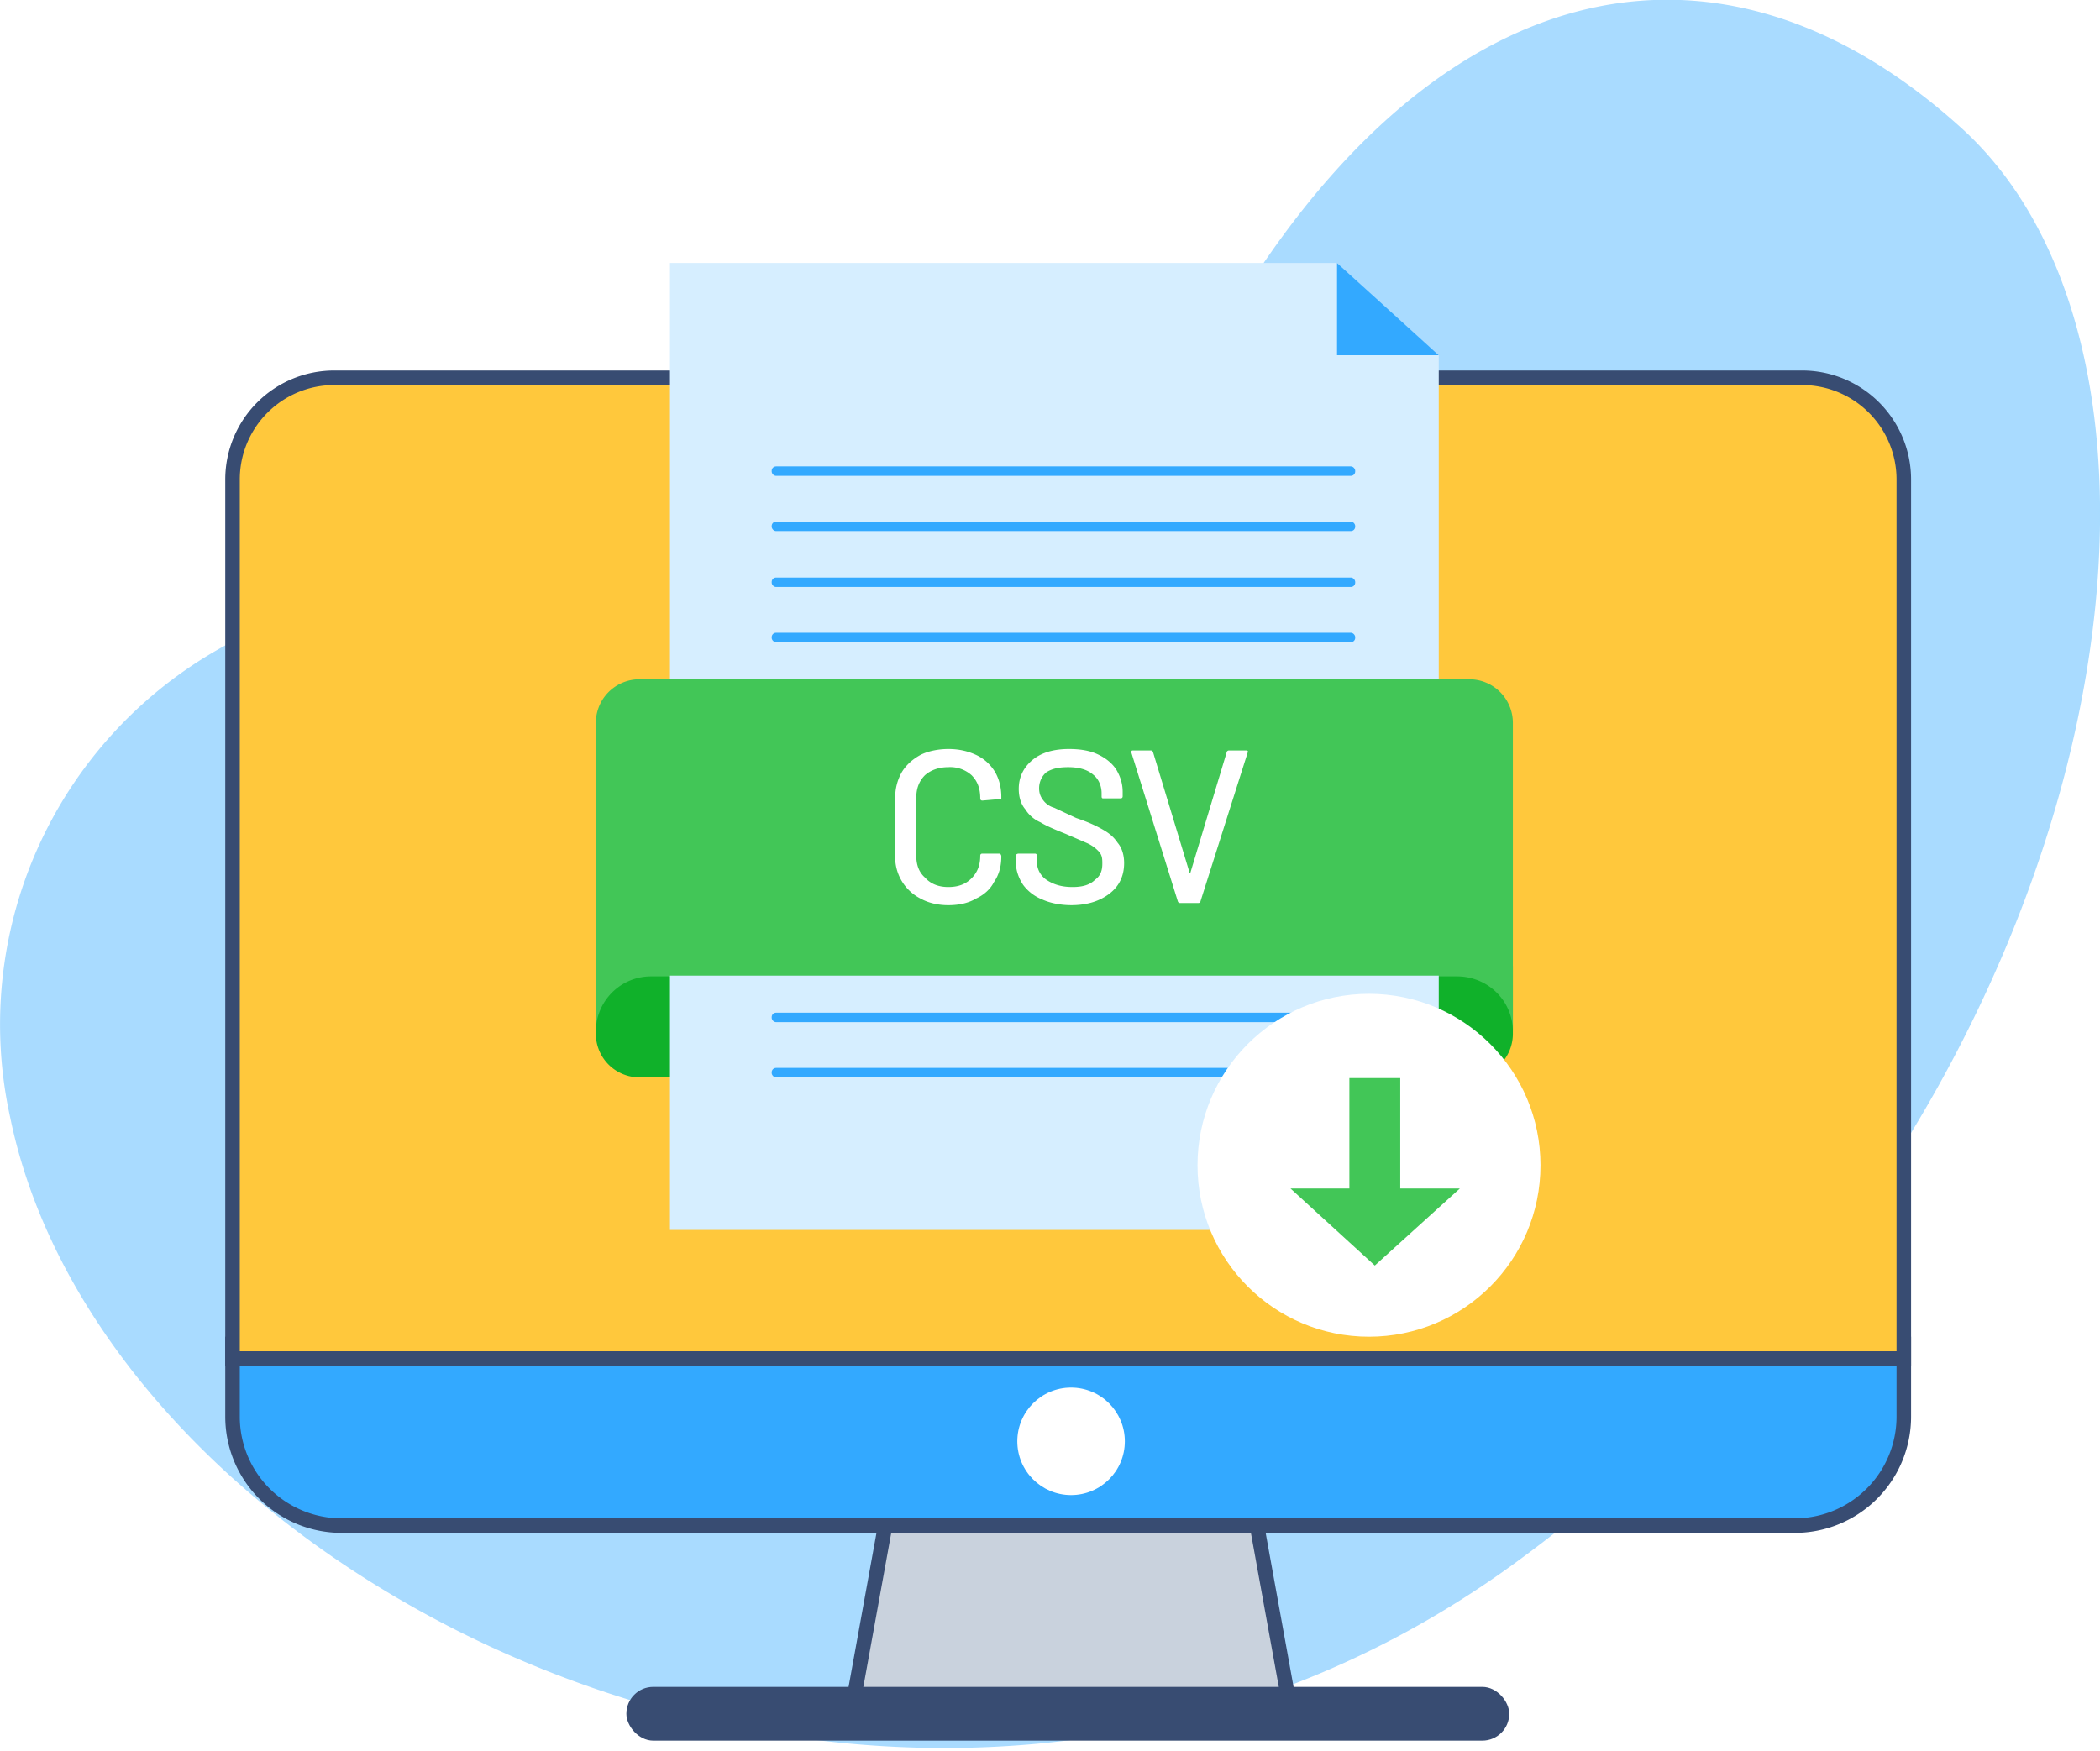 <svg width="289" height="241" fill="none" xmlns="http://www.w3.org/2000/svg"><path d="M80.8 85.6a59.4 59.4 0 00-79.4 68.2C15 220.2 127.3 274.6 208.7 215S307.9 52 269.9 17.6C232-16.7 187.6-.7 159 63.3c-16.1 36.2-51 32.4-78.1 22.3z" fill="#A9DBFF"/><path d="M117.2 235.5L122 209h50.8l4.8 26.5h-60.4z" fill="#C9D2DD" stroke="#384C72" stroke-width="2"/><rect x="86.2" y="232.2" width="121.5" height="7.4" rx="3.7" fill="#384C72"/><path d="M32 185h230v10a15 15 0 01-15 15H47a15 15 0 01-15-15v-10z" fill="#33A9FF" stroke="#384C72" stroke-width="2"/><path d="M46 52h202a14 14 0 0114 14v121H32V66a14 14 0 0114-14z" fill="#FFC83C" stroke="#384C72" stroke-width="2"/><circle cx="147.4" cy="198.4" r="7.4" fill="#fff"/><path d="M82 133h126.2v9.3a6 6 0 01-6 6H88a6 6 0 01-6-6V133z" fill="#10B12A"/><path d="M82 99.5a6 6 0 016-6h114.2a6 6 0 016 6V142c0-4.2-3.4-7.6-7.7-7.6H89.6a7.6 7.6 0 00-7.6 7.6V99.5z" fill="#42C657"/><path d="M92.2 36.2H184l7.6 7 6.4 5.7v44.6H92.2V36.2zM92.2 169.3h95.6l5-4.4 5.2-4.5v-26.1H92.2v35z" fill="#D6EEFF"/><path d="M184 48.9V36.2l14 12.7h-14z" fill="#33A9FF"/><rect x="106.2" y="64.2" width="80.3" height="1.3" rx=".6" fill="#33A9FF"/><rect x="106.2" y="79.5" width="80.3" height="1.3" rx=".6" fill="#33A9FF"/><rect x="106.2" y="147" width="80.3" height="1.3" rx=".6" fill="#33A9FF"/><rect x="106.2" y="87.1" width="80.3" height="1.3" rx=".6" fill="#33A9FF"/><rect x="106.2" y="71.8" width="80.3" height="1.3" rx=".6" fill="#33A9FF"/><rect x="106.2" y="139.4" width="80.3" height="1.3" rx=".6" fill="#33A9FF"/><g filter="url(#filter0_d)"><circle cx="188.4" cy="160.4" r="23.6" fill="#fff"/></g><path fill="#42C657" d="M185.7 148.4h7v19.9h-7z"/><path d="M177.6 163.6h23.3l-11.7 10.6-11.6-10.6z" fill="#42C657"/><path d="M130.5 124.6c-1.4 0-2.7-.3-3.8-.9a6.4 6.4 0 01-3.5-6v-7.8a7 7 0 01.9-3.6c.6-1 1.5-1.8 2.6-2.4 1-.5 2.4-.8 3.8-.8 1.5 0 2.7.3 3.8.8a6 6 0 012.6 2.3c.6 1 .9 2.2.9 3.5v.3h-.3l-2.3.2c-.2 0-.3-.1-.3-.3 0-1.4-.4-2.4-1.2-3.2a4.4 4.4 0 00-3.2-1.1c-1.3 0-2.4.4-3.2 1.1-.8.8-1.2 1.8-1.2 3.1v8c0 1.3.4 2.3 1.2 3 .8.9 1.9 1.3 3.2 1.3 1.4 0 2.4-.4 3.2-1.2.8-.8 1.2-1.8 1.2-3.1 0-.2.1-.3.3-.3h2.3c.2 0 .3.2.3.4 0 1.3-.3 2.5-1 3.5-.5 1-1.4 1.8-2.5 2.3-1 .6-2.3.9-3.8.9zm17 0c-1.6 0-3-.3-4.1-.8a6 6 0 01-2.6-2c-.6-.9-1-2-1-3.1v-.9c0-.2.2-.3.4-.3h2.2c.2 0 .3.1.3.3v.8a3 3 0 001.3 2.5c.9.6 2 1 3.6 1 1.4 0 2.4-.3 3.1-1 .7-.5 1-1.2 1-2.2 0-.6 0-1.1-.4-1.6a5 5 0 00-1.6-1.2l-3-1.3c-1.5-.6-2.7-1.1-3.5-1.6-.9-.4-1.6-1-2.1-1.8-.6-.7-.9-1.7-.9-2.8 0-1.7.7-3 1.9-4s2.9-1.5 5-1.5c1.5 0 2.8.2 3.9.7 1.1.5 2 1.2 2.6 2.1.6 1 .9 2 .9 3.1v.6c0 .2-.1.3-.3.3h-2.3c-.2 0-.3 0-.3-.3v-.4c0-1-.4-2-1.2-2.6-.8-.7-2-1-3.4-1-1.3 0-2.2.2-3 .7-.6.5-1 1.3-1 2.2 0 .7.2 1.2.6 1.7.3.4.8.8 1.5 1l3 1.4c1.5.5 2.6 1 3.5 1.5.9.5 1.6 1 2.2 1.9.6.7.9 1.7.9 2.8 0 1.8-.7 3.2-2 4.2s-3 1.6-5.3 1.6zm15-.3c-.2 0-.3 0-.4-.2l-6.4-20.5c0-.2 0-.3.2-.3h2.4c.2 0 .3 0 .4.3l5 16.5v.1h.1l5-16.6c0-.2.2-.3.3-.3h2.4c.2 0 .3.1.2.3l-6.5 20.5c0 .1-.1.2-.3.2h-2.4z" fill="#fff"/><defs><filter id="filter0_d" x="160.8" y="132.8" width="55.2" height="55.2" filterUnits="userSpaceOnUse" color-interpolation-filters="sRGB"><feFlood flood-opacity="0" result="BackgroundImageFix"/><feColorMatrix in="SourceAlpha" values="0 0 0 0 0 0 0 0 0 0 0 0 0 0 0 0 0 0 127 0"/><feOffset/><feGaussianBlur stdDeviation="2"/><feColorMatrix values="0 0 0 0 0 0 0 0 0 0 0 0 0 0 0 0 0 0 0.25 0"/><feBlend in2="BackgroundImageFix" result="effect1_dropShadow"/><feBlend in="SourceGraphic" in2="effect1_dropShadow" result="shape"/></filter></defs></svg>
